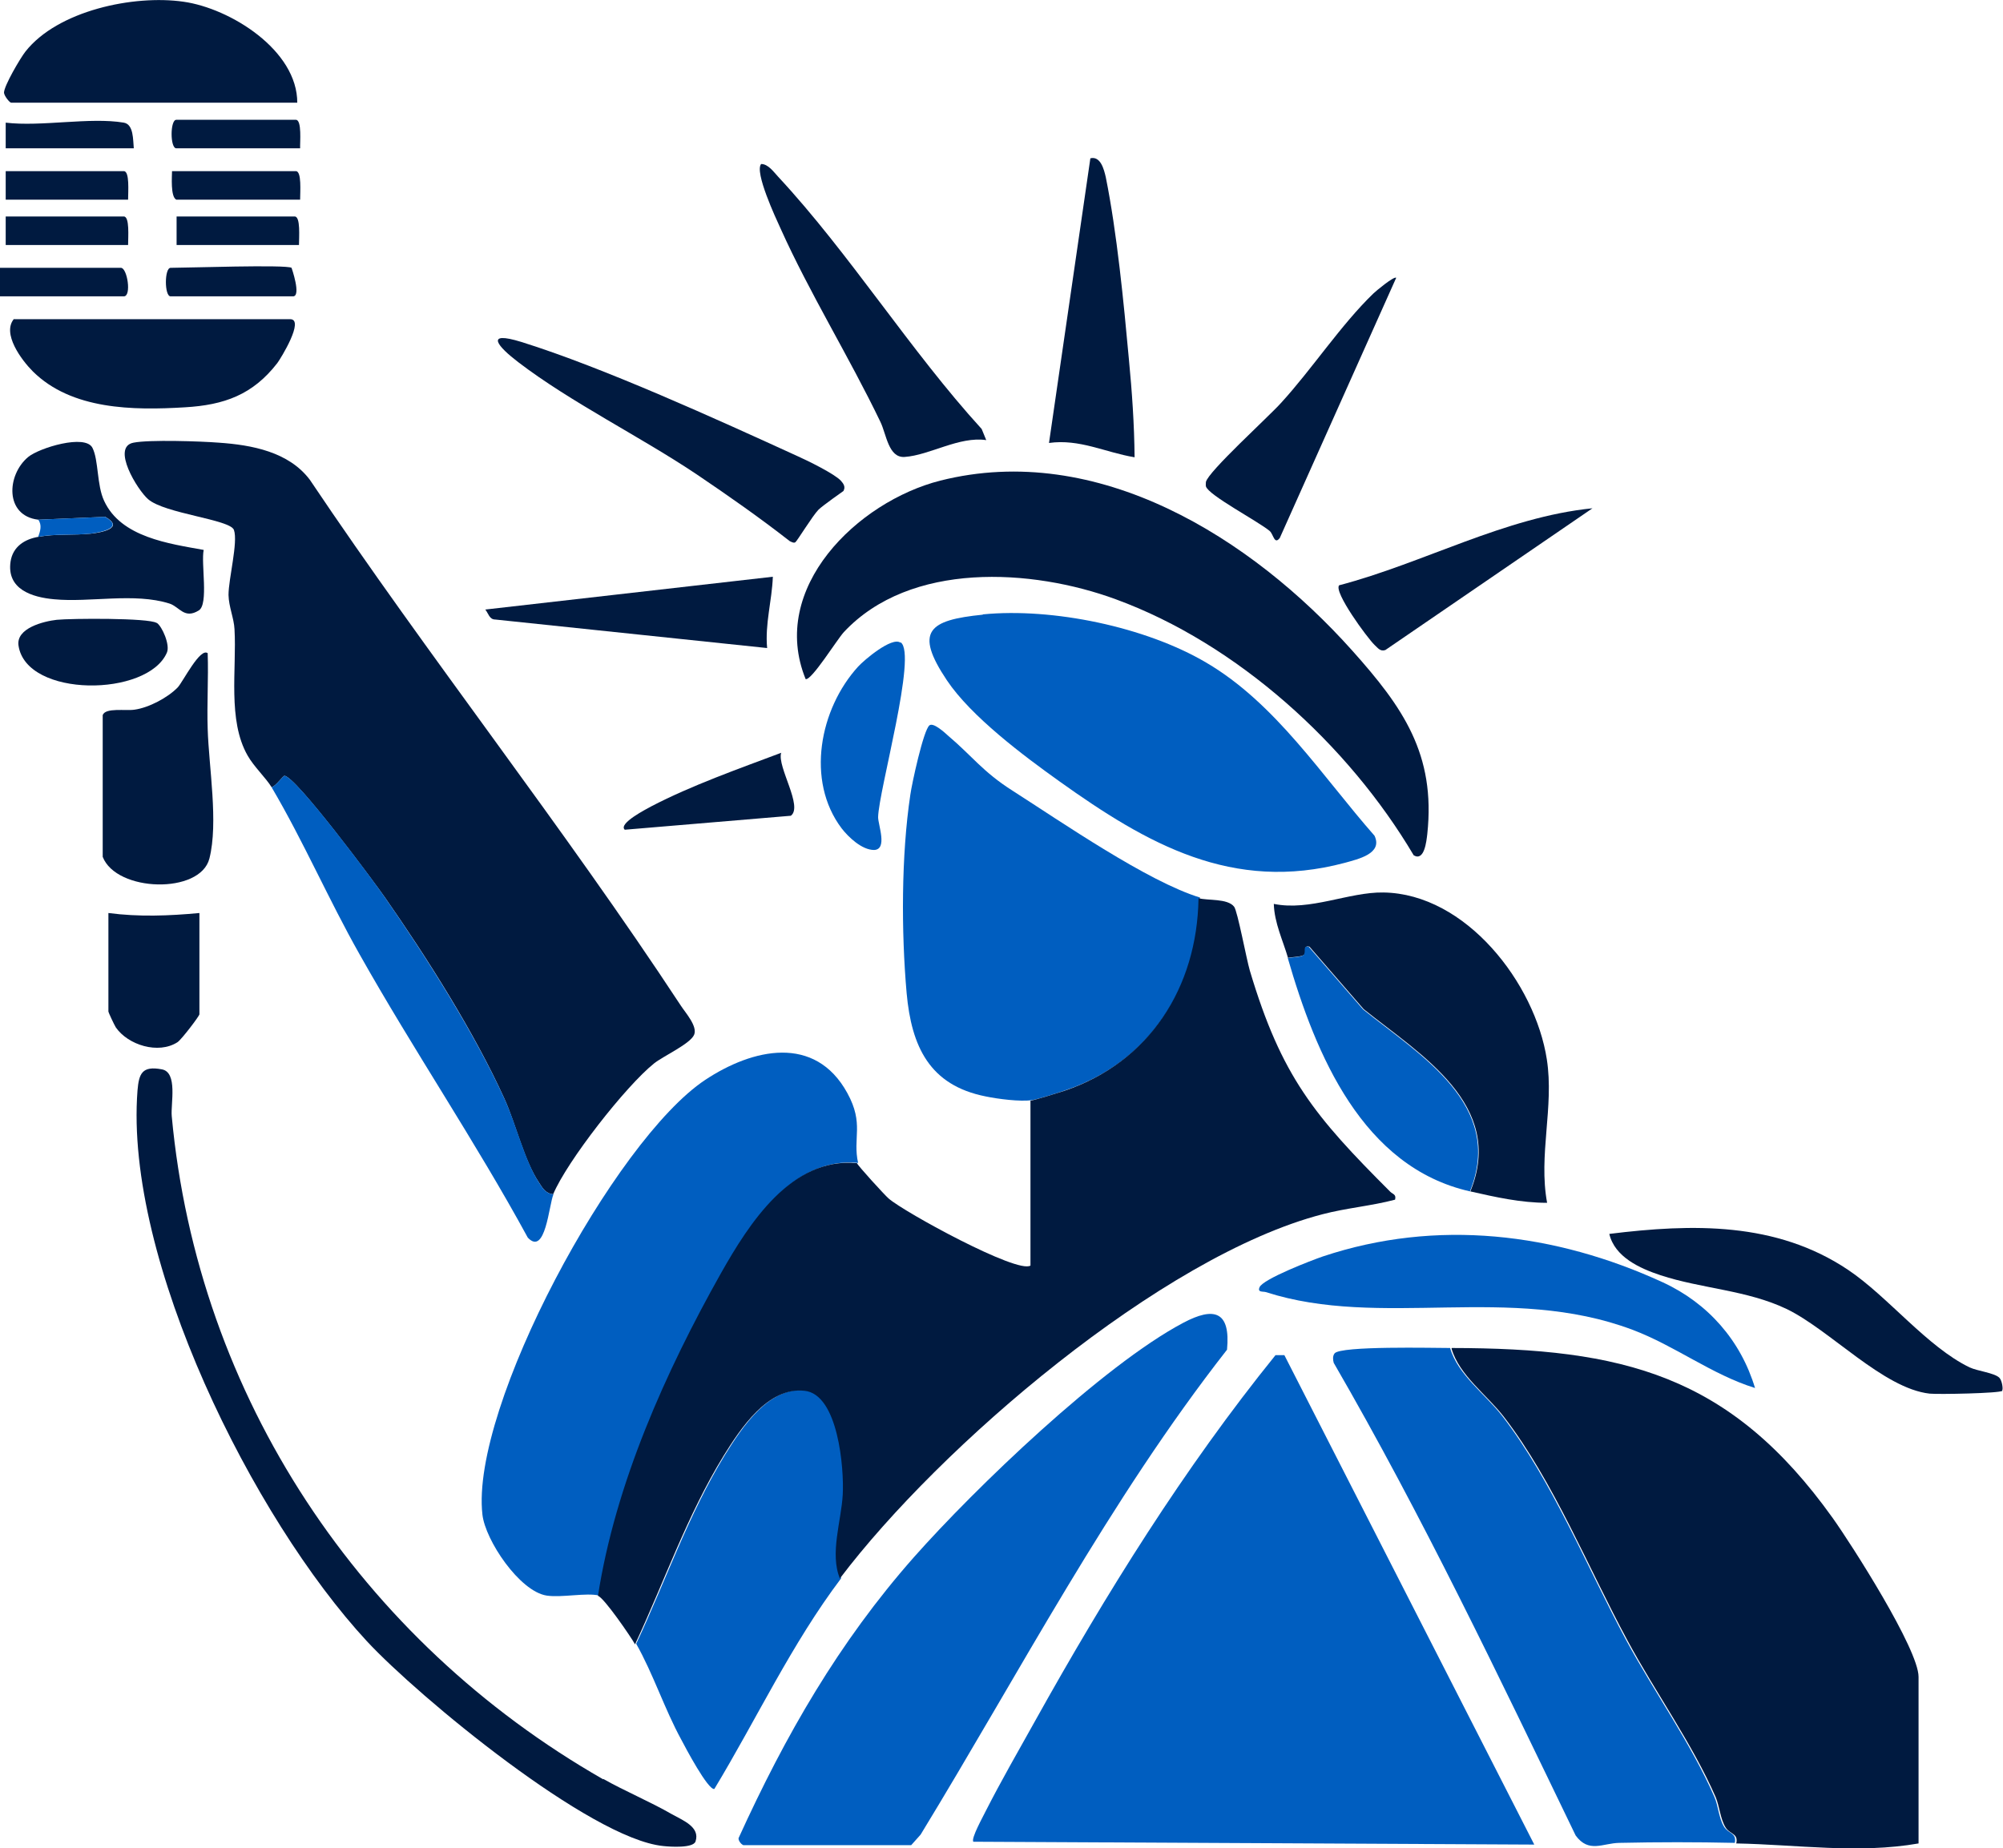 <svg xmlns="http://www.w3.org/2000/svg" id="Layer_2" data-name="Layer 2" viewBox="0 0 70.21 64.8"><defs><style> .cls-1 { fill: #001a40; } .cls-2 { fill: #005ec0; } </style></defs><g id="Layer_1-2" data-name="Layer 1"><g><g><path class="cls-1" d="M21.15,62.37c.76.43,1.63.79,2.41,1.24.37.21.99.44.82.95-.08.24-.88.19-1.14.16-2.55-.26-8.56-5.22-10.38-7.18-3.99-4.31-8.5-13.36-8.04-19.31.05-.59.16-.87.85-.74.57.1.31,1.21.35,1.64.91,9.85,6.64,18.4,15.12,23.25Z"></path><g><path class="cls-1" d="M19.4,41.87c-.28-.02-.39-.23-.52-.43-.5-.75-.8-2.03-1.19-2.9-1.06-2.34-2.72-4.96-4.2-7.08-.39-.56-3.14-4.26-3.52-4.26-.05,0-.31.37-.45.4-.2-.33-.62-.72-.84-1.11-.71-1.24-.38-3.02-.46-4.43-.02-.39-.2-.78-.21-1.2,0-.57.34-1.85.19-2.28-.13-.37-2.43-.57-3.01-1.08-.37-.32-1.3-1.83-.51-1.98.55-.11,2.36-.05,2.99,0,1.16.08,2.45.32,3.19,1.3,4.18,6.23,8.88,12.16,13,18.43.16.25.6.73.47,1.03-.14.32-1.07.74-1.4,1-1,.8-3.06,3.44-3.54,4.59Z"></path><path class="cls-2" d="M19.4,41.87c-.16.38-.28,2.18-.9,1.52-1.84-3.38-4.01-6.58-5.9-9.94-1.08-1.91-1.97-3.97-3.08-5.85.14-.03.4-.4.45-.4.39,0,3.14,3.7,3.52,4.26,1.47,2.12,3.13,4.74,4.2,7.08.4.87.7,2.14,1.19,2.9.13.2.24.41.52.43Z"></path><g><path class="cls-1" d="M7.28,22.91c.03.88-.03,1.77,0,2.65.04,1.33.38,3.28.06,4.54s-3.26,1.18-3.74-.06v-4.97c.1-.27.81-.14,1.12-.19.5-.07,1.16-.42,1.51-.78.18-.19.8-1.44,1.06-1.19Z"></path><path class="cls-1" d="M1.34,18.22c-1.18-.14-1.11-1.57-.35-2.2.39-.32,2-.81,2.25-.32.22.43.15,1.31.41,1.86.59,1.28,2.28,1.5,3.49,1.72-.1.47.18,1.9-.17,2.12-.51.32-.68-.13-1.03-.24-1.23-.39-2.79-.03-4.04-.15-.78-.07-1.67-.35-1.53-1.32.08-.53.5-.79.98-.87.6-.11,1.23-.05,1.83-.11.39-.04,1.2-.2.51-.59l-2.34.1Z"></path><path class="cls-1" d="M6.99,32.01v3.55c0,.06-.63.89-.77.98-.67.43-1.73.1-2.16-.52-.05-.08-.26-.52-.26-.56v-3.45c1.07.14,2.12.1,3.19,0Z"></path><path class="cls-1" d="M5.5,21.84c.18.12.47.77.35,1.04-.67,1.56-4.92,1.59-5.2-.24-.1-.62.89-.86,1.34-.91.5-.05,3.22-.07,3.5.11Z"></path><g><path class="cls-1" d="M10.42,3.6H.39c-.05,0-.24-.23-.25-.35,0-.24.57-1.21.75-1.44C2.02.37,4.69-.19,6.43.06c1.64.23,4,1.7,3.99,3.55Z"></path><path class="cls-1" d="M.49,11.19h9.68c.52,0-.33,1.38-.45,1.54-.86,1.11-1.86,1.47-3.24,1.55-1.81.11-3.97.09-5.33-1.26-.4-.4-1.09-1.33-.66-1.84Z"></path><path class="cls-1" d="M10.22,9.39s.35,1,.05,1h-4.29c-.22,0-.22-1,0-1,.55,0,4.07-.12,4.24,0Z"></path><path class="cls-1" d="M10.52,5.2h-4.34c-.22,0-.22-1,0-1h4.19c.22,0,.14.81.15,1Z"></path><path class="cls-1" d="M0,10.39v-1h4.24c.22,0,.38,1,.1,1H0Z"></path><path class="cls-1" d="M10.52,7h-4.34c-.21-.1-.15-.83-.15-1h4.34c.21,0,.15.73.15,1Z"></path><path class="cls-1" d="M4.34,4.3c.35.06.32.61.35.9H.2v-.9c1.24.15,2.96-.2,4.14,0Z"></path><path class="cls-1" d="M10.48,8.59h-4.29v-1h4.14c.21,0,.15.73.15,1Z"></path><path class="cls-1" d="M4.49,8.59H.2v-1h4.14c.21,0,.15.73.15,1Z"></path><path class="cls-1" d="M4.49,7H.2v-1h4.14c.21,0,.15.73.15,1Z"></path></g><path class="cls-2" d="M1.34,18.82c.07-.2.14-.41,0-.6l2.34-.1c.69.38-.12.54-.51.59-.6.06-1.23,0-1.83.11Z"></path></g></g></g><g><g><path class="cls-2" d="M30.08,40.77c-2.3-.22-3.78,2.11-4.77,3.86-1.95,3.44-3.7,7.38-4.31,11.31-.44-.11-1.31.08-1.84,0-.95-.15-2.15-1.94-2.25-2.84-.43-3.77,4.63-13.13,7.81-15.24,1.66-1.1,3.85-1.6,4.98.46.6,1.09.18,1.57.38,2.46Z"></path><path class="cls-2" d="M42.05,31.49c-.06,3.1-1.72,5.72-4.69,6.73-.23.08-1.01.33-1.19.35-.41.06-1.19-.04-1.62-.13-1.97-.39-2.6-1.75-2.77-3.62-.19-2.15-.19-4.83.13-6.96.05-.37.46-2.27.67-2.43.14-.11.54.26.65.36.84.71,1.22,1.27,2.26,1.93,1.72,1.1,4.74,3.19,6.58,3.75Z"></path><path class="cls-1" d="M49.55,29.98c-2.29-3.87-6.18-7.41-10.44-8.97-2.94-1.08-7.2-1.34-9.53,1.15-.24.26-1.13,1.7-1.34,1.65-1.3-3.19,1.81-6.22,4.72-6.96,5.52-1.39,10.91,2.01,14.44,5.96,1.77,1.98,2.93,3.63,2.63,6.43-.03.25-.1.96-.47.75Z"></path><path class="cls-2" d="M34.45,21.54c2.45-.24,5.71.44,7.83,1.69,2.44,1.43,4.07,3.99,5.9,6.07.3.63-.58.82-1.04.95-3.94,1.05-6.93-.66-10.01-2.86-1.26-.9-3.09-2.27-3.94-3.54-1.15-1.72-.64-2.11,1.26-2.3Z"></path><path class="cls-2" d="M29.48,55.34c-1.73,2.29-2.96,4.93-4.44,7.38-.22.05-1.02-1.46-1.16-1.73-.59-1.08-.98-2.3-1.58-3.36,1.03-2.2,1.83-4.53,3.11-6.62.59-.95,1.54-2.41,2.83-2.27,1.19.13,1.39,2.72,1.34,3.64s-.46,2.08-.1,2.94Z"></path><path class="cls-1" d="M45.15,33.59c-.18-.62-.48-1.23-.5-1.9,1.27.26,2.63-.42,3.84-.4,2.9.04,5.32,3.19,5.73,5.85.26,1.67-.3,3.35.01,5.03-.92,0-1.81-.2-2.69-.4,1.24-3.04-1.75-4.79-3.74-6.39l-1.9-2.19c-.26-.06-.06.22-.21.3-.12.06-.39.06-.53.09Z"></path><path class="cls-2" d="M51.53,41.77c-3.77-.85-5.41-4.79-6.39-8.18.15-.03.42-.03.53-.09.15-.08-.05-.37.21-.3l1.9,2.19c1.99,1.6,4.98,3.35,3.74,6.39Z"></path><path class="cls-1" d="M34.57,15.43c-.95-.14-1.98.53-2.86.59-.57.04-.64-.8-.85-1.23-1.09-2.27-2.48-4.51-3.5-6.78-.17-.37-.92-1.98-.68-2.26.25,0,.44.28.6.45,2.5,2.69,4.63,6.1,7.13,8.84l.16.39Z"></path><path class="cls-1" d="M29.57,17.21s-.74.52-.88.66c-.2.2-.75,1.1-.81,1.14-.05.04-.14-.01-.2-.04-1.05-.82-2.15-1.59-3.26-2.34-1.97-1.32-4.42-2.53-6.25-3.93-.71-.54-1.22-1.12.11-.71,2.88.9,6.87,2.72,9.67,4,.34.15,1.32.63,1.53.87.09.1.16.21.09.34Z"></path><path class="cls-1" d="M39.76,16.03c-1.02-.17-1.92-.65-2.99-.5l1.45-9.98c.36-.09.48.4.54.66.39,1.93.63,4.4.81,6.38.11,1.14.19,2.3.2,3.44Z"></path><path class="cls-1" d="M48.94,9.74l-4.08,9.12c-.19.25-.22-.12-.35-.24-.4-.34-2.16-1.26-2.24-1.57-.01-.06,0-.1,0-.15.07-.36,2.21-2.3,2.63-2.77,1.09-1.19,2.1-2.74,3.24-3.84.08-.08.73-.62.8-.55Z"></path><path class="cls-1" d="M27.09,20.22c-.03.84-.28,1.65-.2,2.5l-9.53-1c-.21,0-.24-.22-.35-.35l10.08-1.15Z"></path><path class="cls-1" d="M55.82,17.82l-7.26,4.97c-.18.06-.26-.07-.38-.18-.25-.24-1.44-1.86-1.24-2.09,2.97-.78,5.8-2.39,8.88-2.7Z"></path><path class="cls-2" d="M31.57,22.52c.59.4-.77,5.19-.79,6.13,0,.27.34,1.13-.14,1.15-.43,0-.9-.45-1.14-.76-1.26-1.67-.77-4.19.58-5.67.22-.24,1.18-1.05,1.48-.84Z"></path><path class="cls-1" d="M27.38,26.4c-.14.49.78,1.88.34,2.2l-5.82.49c-.24-.22.77-.73.93-.82,1.4-.73,3.07-1.32,4.56-1.88Z"></path><path class="cls-1" d="M42.02,31.49c.3.09,1.01,0,1.24.3.12.16.43,1.83.55,2.24,1.11,3.72,2.27,5.1,4.92,7.75.09.09.22.09.17.28-.83.22-1.7.29-2.54.51-5.64,1.46-13.43,8.15-16.92,12.77-.36-.87.05-2.02.1-2.94s-.16-3.52-1.34-3.64c-1.28-.14-2.24,1.32-2.83,2.27-1.28,2.08-2.08,4.41-3.11,6.62-.15-.27-1.09-1.64-1.3-1.7.61-3.93,2.37-7.86,4.31-11.31.99-1.75,2.47-4.08,4.77-3.86.02.08.98,1.13,1.11,1.24.55.48,4.52,2.65,4.97,2.35v-5.78c.19-.03.98-.28,1.2-.35,2.98-1.01,4.64-3.63,4.69-6.73Z"></path></g><g><path class="cls-2" d="M45.02,47.51l8.76,17.16-19.66-.1c-.1-.1.36-.92.44-1.09.53-1.04,1.15-2.12,1.72-3.14,2.49-4.47,5.22-8.86,8.43-12.83h.31Z"></path><path class="cls-1" d="M50.89,47.26c5.98.01,9.75.92,13.35,5.96.67.94,3.01,4.6,3.01,5.57v5.84c-2.11.37-4.26.04-6.39,0,.08-.36-.22-.31-.38-.57-.18-.3-.21-.74-.34-1.05-.81-1.86-2.12-3.69-3.09-5.49-1.37-2.53-2.59-5.58-4.33-7.84-.61-.79-1.57-1.46-1.84-2.4Z"></path><path class="cls-2" d="M26.04,64.68c-.06-.02-.17-.16-.15-.24,1.64-3.6,3.51-6.86,6.14-9.84,2.15-2.43,6.63-6.73,9.44-8.22,1.09-.58,1.67-.41,1.54.94-4.14,5.29-7.25,11.28-10.74,17l-.33.37h-5.89Z"></path><path class="cls-2" d="M50.83,47.26c.27.94,1.23,1.61,1.84,2.4,1.74,2.26,2.97,5.31,4.33,7.84.97,1.8,2.28,3.63,3.09,5.49.14.31.16.76.34,1.05.16.26.45.21.38.57-1.34-.03-2.7-.03-4.05,0-.58.01-1.07.37-1.53-.26-2.7-5.59-5.37-11.2-8.48-16.57-.03-.11-.04-.24.03-.33.2-.27,3.48-.19,4.05-.19Z"></path><path class="cls-2" d="M61.51,48.66c-1.51-.47-2.8-1.48-4.29-2.04-4.31-1.62-8.81-.02-12.85-1.32-.1-.03-.3.02-.22-.17.12-.29,1.84-.95,2.22-1.08,3.99-1.33,8.14-.83,11.92.91,1.58.73,2.73,2.04,3.23,3.71Z"></path><path class="cls-1" d="M70.19,48.76c-.09.09-2.25.13-2.55.1-1.63-.18-3.5-2.24-5.02-2.97-1.38-.66-2.98-.71-4.41-1.18-.73-.24-1.61-.64-1.8-1.45,2.91-.36,5.85-.43,8.37,1.26,1.4.94,2.77,2.7,4.26,3.42.28.13.86.19,1.04.36.1.1.14.41.1.45Z"></path></g></g></g></g></svg>